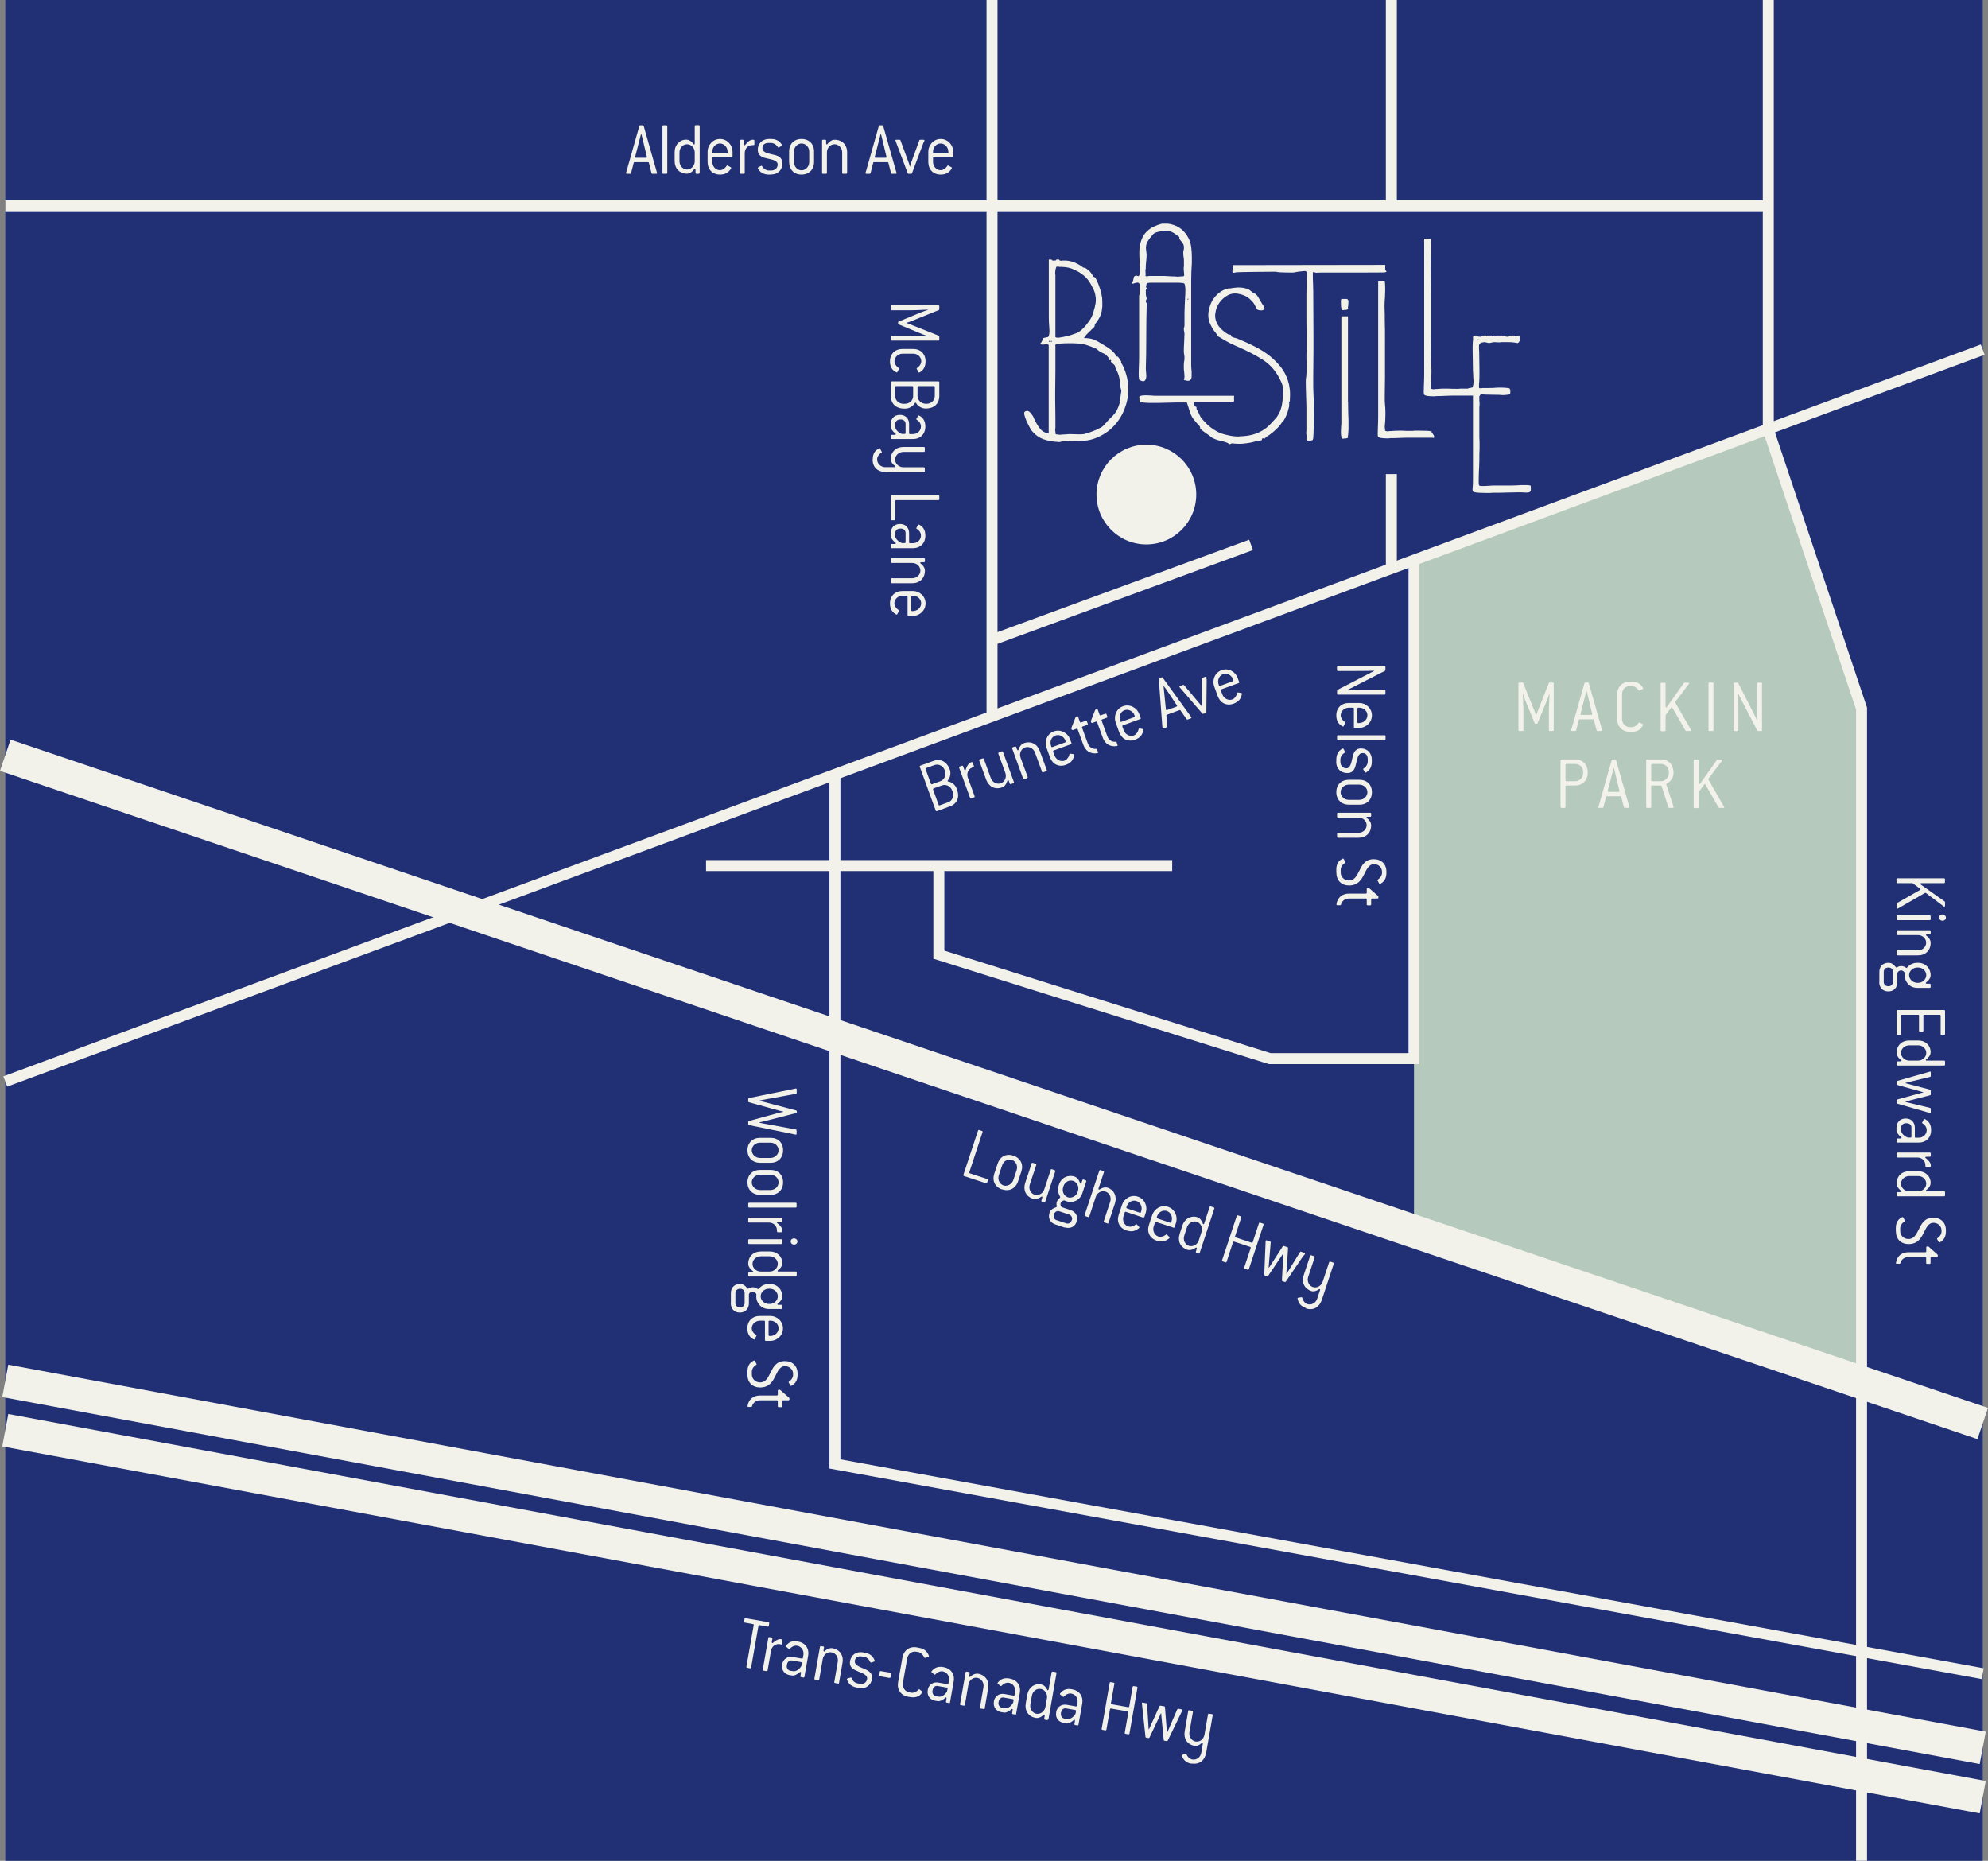 <?xml version="1.0" encoding="UTF-8"?>
<svg id="Layer_2" data-name="Layer 2" xmlns="http://www.w3.org/2000/svg" viewBox="0 0 180.96 169.36">
  <rect x="0" y="0" width="180.96" height="169.36" fill="#808080" stroke="none"/>
  <defs>
    <style>
      .cls-1 {
        fill: #b6c9bd;
      }

      .cls-2 {
        fill: #f2f2ea;
      }

      .cls-3 {
        stroke-width: 3px;
      }

      .cls-3, .cls-4 {
        fill: none;
        stroke: #f2f2ea;
        stroke-miterlimit: 10;
      }

      .cls-5 {
        fill: #213074;
      }
    </style>
  </defs>
  <g id="Layer_2-2" data-name="Layer 2">
    <rect class="cls-5" x=".48" width="180" height="169.36"/>
  </g>
  <g id="Layer_1-2" data-name="Layer 1">
    <polygon class="cls-1" points="128.71 50.91 128.71 112.26 169.28 125.9 169.28 63.71 160.96 39.27 128.71 50.91"/>
    <g>
      <path class="cls-2" d="M86.45,73.4l-1.19.43s-.07,0-.08-.04l-1.46-4.01s0-.07.04-.09l1.19-.43c.65-.24,1.23.05,1.49.75l.03.07c.09.25.04.69-.18.93-.02.03-.04.06-.03.08,0,.02.03.04.06.04.27.04.62.26.76.64l.04.1c.25.7,0,1.29-.66,1.53ZM85.99,70.09c-.14-.38-.55-.59-.92-.46l-.78.28s-.05.04-.04.09l.49,1.34s.04.06.08.04l.78-.28c.37-.13.55-.56.4-.95l-.02-.07ZM86.67,71.94c-.14-.38-.55-.59-.92-.46l-.78.28s-.05.04-.04.09l.51,1.41s.04.06.09.04l.78-.28c.37-.13.55-.55.41-.95l-.05-.14Z"/>
      <path class="cls-2" d="M88.59,69.83l-.09.03c-.37.13-.54.53-.4.92l.62,1.7s0,.07-.04.09l-.29.11s-.07,0-.08-.04l-1.01-2.78s0-.07.04-.09l.23-.08s.07,0,.09.04l.12.33s.05.06.08.05c.02,0,.04-.02.04-.05.11-.37.3-.6.45-.66l.1-.04s.07,0,.08.04l.12.32c.02.05,0,.07-.05.09Z"/>
      <path class="cls-2" d="M92.23,71.29l-.23.08s-.07,0-.08-.04l-.1-.28s-.05-.06-.08-.05c-.02,0-.03.02-.04.05-.11.38-.31.55-.47.61-.65.24-1.22-.06-1.46-.69l-.64-1.76s0-.07.04-.09l.29-.1s.07,0,.09.04l.64,1.76c.14.38.55.6.91.47.37-.13.55-.55.41-.95l-.64-1.76s0-.07.04-.09l.29-.11s.07,0,.09.04l1.01,2.78s0,.07-.04.09Z"/>
      <path class="cls-2" d="M95.23,70.19l-.29.11s-.07,0-.08-.04l-.65-1.77c-.14-.38-.55-.59-.91-.46-.36.13-.54.55-.4.93l.65,1.77s0,.07-.04.09l-.29.11s-.07,0-.08-.04l-1.01-2.78s0-.07.04-.09l.23-.08s.07,0,.09.04l.1.26s.05.06.08.05c.02,0,.03-.02.04-.05.11-.37.32-.53.47-.59.65-.24,1.23.05,1.46.68l.65,1.77s0,.07-.04.09Z"/>
      <path class="cls-2" d="M97.5,67.73l-1.6.58s-.05.04-.04.09l.13.36c.14.38.55.6.91.47.21-.08.38-.3.45-.59,0-.02.02-.03.03-.04.02,0,.04,0,.08,0l.26.04s.05.02.06.04-.02.15-.06.27c-.09.27-.28.51-.69.66-.65.24-1.22-.05-1.46-.69l-.32-.89c-.19-.51.02-1.22.67-1.46s1.28.17,1.47.68l.15.4s0,.07-.04.09ZM96.98,67.4c-.14-.38-.55-.59-.91-.46-.36.13-.54.55-.4.93l.03.09s.04.06.08.04l1.18-.43s.05-.04.04-.09l-.03-.09Z"/>
      <path class="cls-2" d="M99.94,68.54s-.17.03-.27.03c-.49,0-.87-.27-1.05-.76l-.53-1.45s-.04-.06-.08-.04l-.36.13s-.07,0-.09-.04l-.05-.12.39-1s.03-.06.06-.07l.09-.03s.07,0,.08.04l.18.49s.04.06.08.04l.45-.16s.07,0,.09.04l.09.24s0,.07-.04.09l-.45.16s-.05.04-.04.09l.53,1.45c.12.33.42.53.77.49.03,0,.06.02.07.05l.09.26s0,.07-.03.09Z"/>
      <path class="cls-2" d="M101.71,67.89s-.17.03-.27.03c-.49,0-.87-.27-1.05-.76l-.53-1.45s-.04-.06-.08-.04l-.36.13s-.07,0-.09-.04l-.04-.12.39-1s.03-.06.06-.07l.09-.03s.07,0,.09.04l.18.49s.04.06.08.04l.45-.16s.07,0,.08.04l.09.24s0,.07-.04.09l-.45.16s-.05.04-.04.09l.53,1.45c.12.33.42.53.77.49.03,0,.06.02.07.05l.09.26s0,.07-.03.09Z"/>
      <path class="cls-2" d="M103.8,65.44l-1.6.58s-.05.04-.04.09l.13.36c.14.38.55.6.91.47.21-.08.38-.3.45-.59,0-.02.02-.04.03-.04.02,0,.04,0,.08,0l.26.04s.05.02.06.04c0,.03-.01.15-.06.27-.09.27-.28.51-.69.66-.65.24-1.22-.05-1.46-.69l-.32-.89c-.18-.51.02-1.22.67-1.46s1.28.17,1.47.68l.15.4s0,.07-.04.09ZM103.27,65.1c-.14-.38-.55-.59-.91-.46-.36.13-.54.55-.4.93l.03.09s.04.06.08.04l1.18-.43s.05-.04.04-.09l-.03-.09Z"/>
      <path class="cls-2" d="M108.41,65.38l-.31.11s-.06,0-.08-.02l-.57-.82s-.05-.03-.08-.02l-1.15.42s-.05.03-.05.06l.09,1s-.01.06-.04.07l-.31.11s-.08,0-.09-.03c-.01-.03-.01-.11-.02-.18l-.32-4.28s.01-.06.04-.07l.23-.08s.06,0,.08.02l2.49,3.44c.07.09.12.16.13.18.01.03,0,.06-.05.08ZM106.09,62.66s-.13-.18-.16-.23h-.02c0,.07.02.25.03.29l.19,1.88s.05.05.09.03l.88-.32s.06-.05.05-.08l-1.04-1.56Z"/>
      <path class="cls-2" d="M109.84,61.81l-.03,3.01s-.02.05-.04.06l-.25.09s-.05,0-.07-.02l-1.97-2.28c-.06-.07-.11-.12-.12-.15-.01-.03,0-.06.04-.08l.3-.11s.05,0,.07.02l1.46,1.73s.13.17.16.23h.03c-.02-.07-.03-.25-.03-.29v-2.26s.02-.05.04-.06l.31-.11s.07,0,.08.03c0,.03,0,.11,0,.19Z"/>
      <path class="cls-2" d="M112.77,62.16l-1.6.58s-.05.04-.04.09l.13.36c.14.38.55.6.91.47.21-.08.38-.3.45-.59,0-.02.01-.03.03-.04s.04,0,.08,0l.26.04s.05.02.06.04-.02.15-.06.27c-.09.27-.28.5-.69.66-.65.24-1.22-.05-1.46-.69l-.32-.89c-.19-.51.02-1.22.67-1.46.65-.24,1.28.17,1.46.68l.15.4s0,.07-.04.09ZM112.24,61.82c-.14-.38-.56-.59-.91-.46-.36.13-.54.55-.4.94l.03.09s.04.06.09.04l1.18-.43s.05-.04.04-.09l-.03-.09Z"/>
    </g>
    <g>
      <path class="cls-2" d="M69.9,148.05l-.78-.14s-.07,0-.08.06l-.67,3.81s-.03.07-.08.06l-.3-.05s-.06-.03-.05-.08l.67-3.81s0-.07-.05-.08l-.78-.14s-.06-.03-.05-.08l.04-.26s.03-.07.08-.06l2.12.37s.06.03.05.08l-.04.26s-.03.06-.08.06Z"/>
      <path class="cls-2" d="M71.09,149.67l-.1-.02c-.39-.07-.74.19-.81.6l-.31,1.79s-.03.06-.08.06l-.31-.05s-.06-.03-.05-.08l.51-2.91s.03-.07.08-.06l.24.04s.06.03.05.08l-.06.34s.01.08.04.09c.02,0,.04,0,.06-.02.28-.26.56-.37.72-.34l.11.02s.06.03.05.08l-.06.34c0,.05-.04.06-.09.05Z"/>
      <path class="cls-2" d="M73.15,152.68l-.24-.04s-.06-.03-.05-.08l.05-.3c0-.06-.01-.09-.04-.09-.02,0-.04,0-.06.02-.24.21-.52.34-.68.31l-.26-.04c-.45-.08-.76-.46-.67-.95v-.04c.09-.49.51-.74.96-.66l.85.15s.07,0,.07-.05l.05-.28c.07-.41-.18-.77-.56-.84-.21-.04-.47.05-.67.27-.02.02-.04.03-.06.03-.02,0-.04-.02-.07-.04l-.21-.17s-.03-.04-.03-.06c0-.03.09-.13.16-.19.21-.2.5-.31.94-.23.68.12,1.05.64.93,1.31l-.34,1.92s-.03.07-.08.06ZM72.99,151.36s0-.07-.05-.08l-.85-.15c-.21-.04-.41.11-.45.34l-.02.11c-.04.22.1.44.31.48l.26.04c.3.05.61-.21.76-.48l.05-.26Z"/>
      <path class="cls-2" d="M76.3,153.23l-.31-.05s-.06-.03-.05-.08l.32-1.86c.07-.4-.19-.79-.56-.85-.38-.07-.74.21-.81.61l-.32,1.86s-.03.06-.08.06l-.31-.05s-.06-.03-.05-.08l.51-2.91s.03-.07.08-.06l.24.04s.06.03.05.08l-.05.28s.01.08.04.09c.02,0,.04,0,.06-.02.28-.27.54-.3.7-.28.68.12,1.05.66.93,1.32l-.32,1.86s-.03.07-.08.06Z"/>
      <path class="cls-2" d="M78.18,153.63l-.2-.04c-.44-.08-.66-.29-.8-.53-.05-.09-.1-.21-.09-.24,0-.02.02-.04.06-.05l.25-.08s.04-.01.06-.01c.02,0,.04.02.05.04.09.25.29.45.54.49l.2.04c.4.07.64-.16.68-.43.06-.34-.36-.52-.83-.7-.4-.16-.83-.36-.72-.94.11-.61.62-.88,1.16-.79l.2.04c.42.07.65.28.78.5.06.1.11.22.1.25s-.03.04-.06.05l-.21.07s-.06.02-.08.02-.04-.02-.05-.04c-.1-.24-.31-.44-.55-.48l-.2-.03c-.42-.07-.61.1-.66.38-.06.37.36.53.81.72.4.16.85.38.75.95-.09.54-.53.93-1.2.81Z"/>
      <path class="cls-2" d="M80.98,152.72l-.91-.16s-.06-.03-.05-.08l.06-.33s.03-.07.08-.06l.91.16s.06.03.05.08l-.06.33s-.03.06-.08.06Z"/>
      <path class="cls-2" d="M83.79,154.24c-.21.18-.5.29-.92.22l-.2-.03c-.68-.12-1.04-.66-.92-1.33l.39-2.22c.12-.67.64-1.06,1.32-.94l.2.04c.42.07.65.27.8.52.05.09.11.22.1.25s-.03.04-.06.05l-.27.09s-.04.01-.06,0c-.02,0-.03-.01-.04-.04-.12-.26-.33-.45-.54-.49l-.2-.03c-.39-.07-.74.2-.81.61l-.39,2.22c-.07.4.17.79.55.86l.2.04c.22.04.48-.07.68-.29.02-.02.03-.02.05-.02.02,0,.04.01.05.03l.22.17s.04.04.03.07-.1.13-.19.21Z"/>
      <path class="cls-2" d="M86.4,155l-.24-.04s-.06-.03-.05-.08l.05-.3c0-.05-.01-.09-.04-.09-.02,0-.04,0-.06.03-.24.21-.52.34-.68.31l-.26-.04c-.45-.08-.76-.46-.67-.95v-.04c.09-.49.51-.74.96-.66l.85.15s.07,0,.07-.05l.05-.28c.07-.41-.18-.77-.56-.84-.21-.04-.47.05-.67.27-.02.02-.04.03-.06.03-.02,0-.04-.02-.07-.04l-.21-.17s-.03-.04-.03-.06c0-.03.09-.12.16-.19.21-.2.5-.31.94-.23.68.12,1.05.64.93,1.31l-.34,1.93s-.03.06-.08.06ZM86.25,153.68s0-.07-.05-.08l-.85-.15c-.21-.04-.41.11-.45.34l-.02.11c-.04.22.1.44.31.48l.26.04c.3.05.61-.21.76-.49l.05-.26Z"/>
      <path class="cls-2" d="M89.56,155.55l-.31-.05s-.06-.03-.05-.08l.32-1.86c.07-.4-.19-.79-.56-.85-.38-.07-.74.21-.81.61l-.32,1.86s-.03.07-.08.06l-.31-.05s-.06-.03-.05-.08l.51-2.91s.03-.07.08-.06l.24.04s.06.03.05.08l-.05.28s.01.08.04.09c.02,0,.04,0,.06-.02.28-.26.54-.3.7-.28.68.12,1.04.66.93,1.32l-.32,1.86s-.03.07-.08.06Z"/>
      <path class="cls-2" d="M92.42,156.05l-.24-.04s-.06-.03-.05-.08l.05-.3c0-.05-.01-.09-.04-.09-.02,0-.04,0-.06.02-.24.21-.52.34-.68.31l-.26-.04c-.45-.08-.75-.46-.67-.95v-.04c.09-.49.51-.74.96-.66l.85.15s.07,0,.07-.05l.05-.28c.07-.41-.18-.77-.56-.84-.21-.04-.47.05-.67.27-.02.02-.04.03-.06.03-.02,0-.04-.02-.07-.04l-.21-.17s-.03-.04-.03-.06c0-.03.09-.13.16-.19.21-.2.5-.31.94-.23.68.12,1.05.64.93,1.31l-.34,1.93s-.03.07-.08.06ZM92.26,154.73s0-.07-.05-.08l-.85-.15c-.21-.04-.41.11-.45.34l-.02.11c-.04.22.1.44.31.48l.26.04c.3.05.61-.21.76-.49l.05-.26Z"/>
      <path class="cls-2" d="M95.34,156.56l-.24-.04s-.06-.03-.05-.08l.05-.3s-.01-.08-.04-.09c-.02,0-.04,0-.06.02-.29.28-.55.32-.71.29-.68-.12-1.03-.66-.92-1.33l.14-.79c.12-.66.65-1.04,1.25-.94.16.03.4.15.57.5.01.03.03.04.05.04.03,0,.06-.02.07-.07l.28-1.57s.03-.06.08-.06l.31.05s.06.03.05.08l-.73,4.2s-.03.07-.08.06ZM95.3,154.57c.07-.4-.19-.79-.56-.85-.38-.07-.74.21-.81.61l-.14.79c-.07.4.18.79.55.86.37.06.75-.22.82-.62l.14-.79Z"/>
      <path class="cls-2" d="M98.09,157.04l-.24-.04s-.06-.03-.05-.08l.05-.3c0-.06-.01-.09-.04-.09-.02,0-.04,0-.06.02-.24.21-.52.34-.68.31l-.26-.05c-.45-.08-.76-.46-.67-.95v-.04c.09-.49.51-.74.96-.66l.85.15s.07,0,.08-.05l.05-.28c.07-.41-.18-.77-.56-.84-.21-.04-.47.05-.67.27-.02.02-.04.03-.06.03-.02,0-.04-.02-.07-.04l-.21-.17s-.03-.04-.03-.06c0-.03.1-.13.16-.19.21-.2.5-.31.94-.23.68.12,1.05.64.93,1.31l-.34,1.92s-.03.07-.08.06ZM97.94,155.72s0-.07-.05-.08l-.85-.15c-.21-.04-.41.11-.45.34l-.02.11c-.04.22.1.45.31.48l.26.04c.3.05.61-.21.76-.48l.05-.26Z"/>
      <path class="cls-2" d="M102.74,157.85l-.31-.05s-.06-.03-.05-.08l.33-1.87s0-.07-.05-.08l-1.54-.27s-.07,0-.08.06l-.33,1.87s-.03.06-.08.06l-.3-.05s-.06-.03-.05-.08l.73-4.2s.03-.07.08-.06l.3.05s.06.03.05.08l-.32,1.8s0,.07.05.08l1.54.27s.07,0,.08-.06l.31-1.8s.03-.06.08-.06l.31.05s.06.03.05.08l-.73,4.2s-.03.07-.08.06Z"/>
      <path class="cls-2" d="M107.56,155.81l-1.27,2.62s-.04.04-.07.04l-.23-.04s-.06-.02-.06-.06l-.21-2.15c-.01-.12-.01-.18-.02-.28h-.03c-.04.09-.06.15-.11.25l-.93,1.96s-.04.04-.07.04l-.23-.04s-.06-.02-.06-.06l-.31-2.91c0-.06-.02-.15-.02-.18,0-.04.04-.05.08-.04l.33.06s.06.02.06.06l.13,2.03c0,.12.01.18.02.28h.03c.04-.09.07-.15.11-.25l.85-1.86s.04-.04.07-.04l.36.06s.06.03.06.06l.16,2.04c0,.1.02.18.02.28h.03c.04-.09.07-.15.11-.25l.81-1.87s.04-.04.07-.04l.33.06s.07.03.06.07c0,.03-.05.11-.09.18Z"/>
      <path class="cls-2" d="M108.47,160.53c-.41-.07-.65-.27-.79-.51-.04-.09-.11-.23-.11-.26,0-.03.03-.04.06-.05l.25-.08s.05-.02.07-.02.04.02.04.04c.11.27.32.45.54.49.39.07.75-.2.82-.62l.14-.82s-.01-.08-.04-.09c-.02,0-.04,0-.06.02-.23.23-.49.3-.64.27-.68-.12-1.03-.66-.91-1.33l.32-1.85s.03-.07.08-.06l.3.05s.06.03.05.08l-.32,1.85c-.07.4.18.79.55.86.48.08.77-.31.82-.62l.32-1.85s.03-.07.08-.06l.3.05s.06.03.05.08l-.59,3.39c-.12.7-.59,1.14-1.34,1.01Z"/>
    </g>
    <g>
      <path class="cls-2" d="M172.64,82.64v-.39s.01-.05.04-.06l2.09-1.19s.05-.04.05-.06-.01-.03-.04-.05l-.69-.51h-1.39s-.07-.02-.07-.07v-.31s.02-.06.07-.06h4.27s.07.02.07.06v.31s-.02.07-.07.07h-2.1s-.08.03-.08.06c0,.02.01.04.04.06l2.19,1.55s.03.03.03.05v.35s-.02.07-.06.07c-.01,0-.04,0-.06-.02l-1.6-1.21s-.04-.03-.06-.03c-.03,0-.06.02-.08.03l-2.38,1.37s-.09.05-.12.05c-.04,0-.06-.03-.06-.07Z"/>
      <path class="cls-2" d="M172.64,83.68v-.31s.02-.06.07-.06h2.96s.07.02.07.06v.31s-.02.07-.07.07h-2.96s-.07-.02-.07-.07ZM176.5,83.51c0-.16.14-.28.32-.28.16,0,.31.13.31.28,0,.16-.13.29-.31.29s-.32-.14-.32-.29Z"/>
      <path class="cls-2" d="M172.64,86.88v-.31s.02-.07.07-.07h1.88c.41,0,.74-.32.74-.7s-.33-.69-.74-.69h-1.88s-.07-.02-.07-.07v-.31s.02-.06.07-.06h2.96s.07.02.07.06v.24s-.02.07-.07.07h-.28s-.08.03-.08.06c0,.02,0,.04.04.06.31.23.39.48.39.65,0,.69-.47,1.14-1.14,1.14h-1.88s-.07-.02-.07-.07Z"/>
      <path class="cls-2" d="M171.07,89.37v-.92c0-.46.31-.82.81-.82h.04c.26,0,.46.15.65.4.01.03.04.03.06.03.03,0,.08-.03.11-.05.11-.06.2-.08.32-.08.13,0,.24.03.36.1.03.02.1.07.12.07s.08-.05.11-.09c.24-.26.53-.38.88-.38h.07c.67,0,1.14.5,1.14,1.13,0,.16-.09.42-.41.65-.03.02-.03.04-.03.06,0,.03.03.06.08.06h.29s.07.02.07.07v.24s-.02.07-.07.07h-1.14c-.67,0-1.15-.51-1.15-1.14,0-.06,0-.15.01-.21-.06-.12-.19-.24-.34-.24s-.3.1-.34.24v.83c0,.46-.3.84-.8.84h-.04c-.51,0-.81-.38-.81-.84ZM171.92,89.76c.22,0,.39-.18.39-.39v-.92c0-.22-.16-.39-.39-.39h-.04c-.24,0-.41.16-.41.39v.92c0,.23.17.39.41.39h.04ZM174.6,89.45c.41,0,.74-.32.74-.7s-.33-.69-.74-.69h-.07c-.41,0-.75.31-.75.69s.34.7.75.7h.07Z"/>
      <path class="cls-2" d="M172.64,94.13v-2.14s.02-.06.07-.06h4.27s.07.02.07.06v2.14s-.02.06-.07.06h-.26s-.07-.02-.07-.06v-1.7s-.02-.07-.07-.07h-1.43s-.07.02-.07.07v1.4s-.02.07-.07.07h-.26s-.07-.02-.07-.07v-1.4s-.02-.07-.07-.07h-1.5s-.07.02-.07.07v1.7s-.02.06-.07.06h-.26s-.07-.02-.07-.06Z"/>
      <path class="cls-2" d="M172.64,96.91v-.24s.02-.07.07-.07h.3s.08-.03.08-.06c0-.02,0-.04-.04-.06-.32-.23-.41-.49-.41-.65,0-.69.48-1.13,1.15-1.13h.81c.67,0,1.14.46,1.14,1.06,0,.16-.08.42-.4.65-.03.02-.04.04-.04.06,0,.03.03.06.08.06h1.6s.07.02.07.07v.31s-.02.07-.07.07h-4.27s-.07-.02-.07-.07ZM174.6,96.53c.41,0,.74-.32.74-.7s-.33-.69-.74-.69h-.81c-.41,0-.75.31-.75.69s.34.7.75.7h.81Z"/>
      <path class="cls-2" d="M175.49,101.25l-2.79-.8s-.05-.03-.05-.07v-.24s.01-.06.05-.07l2.09-.57c.11-.03.17-.05.27-.07v-.03c-.1-.02-.16-.03-.27-.07l-2.09-.58s-.05-.03-.05-.07v-.23s.01-.06.05-.07l2.82-.8c.06-.01.15-.05.17-.05.04,0,.06.03.06.07v.34s-.01.06-.05.07l-1.98.48c-.11.03-.17.05-.27.07v.03c.1.02.16.04.27.07l1.98.52s.05.03.05.06v.37s-.01.06-.05.07l-1.98.51c-.1.03-.17.05-.27.07v.03c.1.02.16.04.27.07l1.98.48s.05.03.05.07v.34s-.02.07-.06.07c-.03,0-.11-.03-.2-.05Z"/>
      <path class="cls-2" d="M172.64,103.92v-.24s.02-.06.07-.06h.3c.06,0,.08-.03.08-.06,0-.02-.01-.04-.04-.06-.25-.2-.42-.45-.42-.62v-.26c0-.46.32-.82.82-.82h.04c.5,0,.81.37.81.82v.86s.01.07.06.07h.29c.41,0,.73-.31.73-.7,0-.21-.13-.46-.39-.61-.02-.01-.03-.03-.03-.05s.01-.04.03-.07l.13-.24s.04-.04.06-.04c.03,0,.14.07.21.12.23.18.39.44.39.89,0,.69-.45,1.14-1.13,1.14h-1.95s-.07-.02-.07-.07ZM173.92,103.54s.07-.02.07-.07v-.86c0-.21-.18-.38-.41-.38h-.11c-.22,0-.42.18-.42.38v.26c0,.3.32.56.61.67h.27Z"/>
      <path class="cls-2" d="M175.26,106.14v-.1c0-.39-.32-.69-.73-.69h-1.81s-.07-.02-.07-.07v-.31s.02-.07.07-.07h2.96s.07.02.07.07v.24s-.02.07-.07.07h-.35s-.08.03-.08.06c0,.02,0,.04.04.06.31.23.46.48.46.65v.11s-.02.07-.07.07h-.34c-.06,0-.07-.03-.07-.08Z"/>
      <path class="cls-2" d="M172.64,108.81v-.24s.02-.07.07-.07h.3s.08-.03.08-.06c0-.02,0-.04-.04-.06-.32-.24-.41-.49-.41-.65,0-.69.48-1.13,1.15-1.13h.81c.67,0,1.14.46,1.14,1.06,0,.16-.08.42-.4.65-.03.02-.04.04-.04.06,0,.03.03.06.08.06h1.6s.07.02.07.07v.31s-.02.07-.07.07h-4.27s-.07-.02-.07-.07ZM174.6,108.43c.41,0,.74-.32.74-.7s-.33-.69-.74-.69h-.81c-.41,0-.75.31-.75.69s.34.7.75.7h.81Z"/>
      <path class="cls-2" d="M172.57,112.06v-.28c0-.44.15-.71.38-.88.08-.06.2-.13.23-.13.02,0,.04.01.06.04l.14.25s.02.04.02.06-.01.04-.04.05c-.25.16-.39.39-.39.61v.28c0,.39.33.71.75.71.5,0,.71-.42.94-.88.25-.5.51-1.06,1.32-1.06.68,0,1.15.44,1.15,1.14v.1c0,.44-.15.7-.37.88-.09.07-.2.14-.23.14s-.05-.02-.06-.05l-.12-.22s-.03-.06-.03-.08,0-.03.03-.04c.25-.16.38-.4.38-.62v-.1c0-.38-.32-.69-.74-.69-.44,0-.65.44-.89.93-.24.48-.55,1.01-1.37,1.01-.68,0-1.15-.44-1.15-1.14Z"/>
      <path class="cls-2" d="M172.58,114.96s.03-.17.06-.27c.16-.46.55-.72,1.08-.72h1.55s.07-.02.07-.07v-.38s.02-.07.07-.07h.13l.8.71s.05.05.05.08v.1s-.02.07-.07.07h-.52s-.07.02-.07.07v.48s-.02.07-.07.07h-.26s-.07-.02-.07-.07v-.48s-.02-.07-.07-.07h-1.55c-.35,0-.64.21-.73.56,0,.03-.04.05-.07.05h-.27s-.07-.02-.07-.06Z"/>
    </g>
    <g>
      <path class="cls-2" d="M121.71,63.16v-.31s.01-.05.03-.06l3.08-1.59s.2-.1.25-.12v-.03c-.17.01-1.08.02-1.63.02h-1.67s-.07-.02-.07-.07v-.31s.02-.07.07-.07h4.27s.07.02.07.07v.3s-.01.05-.03.06l-3.12,1.59s-.2.1-.25.12v.03c.17-.01,1.08-.02,1.63-.02h1.7s.07.02.07.07v.31s-.02.07-.07.07h-4.27s-.07-.02-.07-.07Z"/>
      <path class="cls-2" d="M123.24,66.18v-1.7s-.02-.07-.07-.07h-.38c-.41,0-.75.31-.75.69,0,.22.15.46.4.62.02.01.03.03.03.05s-.01.04-.03.07l-.13.24s-.04.05-.06.05-.13-.06-.23-.14c-.22-.18-.38-.44-.38-.88,0-.69.47-1.13,1.15-1.13h.95c.54,0,1.14.44,1.14,1.13s-.6,1.14-1.14,1.14h-.43s-.07-.02-.07-.07ZM123.73,65.8c.41,0,.74-.32.74-.7s-.33-.69-.74-.69h-.1s-.07.02-.07.07v1.26s.02.07.07.07h.1Z"/>
      <path class="cls-2" d="M121.71,67.29v-.31s.02-.06.07-.06h4.27s.07.02.07.06v.31s-.02.07-.07.07h-4.27s-.07-.02-.07-.07Z"/>
      <path class="cls-2" d="M121.64,69.33v-.2c0-.44.17-.71.38-.88.08-.07.19-.13.22-.13.02,0,.04.01.06.05l.12.23s.02.04.02.06-.01.04-.04.05c-.23.13-.39.37-.39.62v.2c0,.4.27.6.54.6.34,0,.45-.44.55-.93.09-.42.21-.88.8-.88s.97.46.97,1.01v.2c0,.42-.16.69-.36.86-.09.08-.2.14-.22.14s-.05-.02-.06-.05l-.11-.2s-.04-.06-.04-.08.01-.04.04-.05c.22-.14.38-.39.38-.63v-.2c0-.42-.2-.58-.48-.58-.37,0-.46.44-.57.92-.09.42-.22.9-.81.9-.55,0-1.01-.36-1.01-1.04Z"/>
      <path class="cls-2" d="M121.64,72.1c0-.69.47-1.13,1.15-1.13h.95c.68,0,1.14.44,1.14,1.13s-.46,1.14-1.14,1.14h-.95c-.68,0-1.15-.45-1.15-1.14ZM123.73,72.8c.41,0,.74-.32.74-.7s-.33-.69-.74-.69h-.95c-.41,0-.75.31-.75.69s.34.7.75.7h.95Z"/>
      <path class="cls-2" d="M121.71,76.18v-.31s.02-.07.07-.07h1.88c.41,0,.74-.32.74-.7s-.33-.69-.74-.69h-1.88s-.07-.02-.07-.07v-.31s.02-.06.07-.06h2.96s.07.02.07.06v.24s-.02.07-.07.07h-.28s-.08.03-.08.06c0,.02,0,.04.04.06.31.23.39.48.39.65,0,.69-.47,1.14-1.14,1.14h-1.88s-.07-.02-.07-.07Z"/>
      <path class="cls-2" d="M121.64,79.43v-.28c0-.44.15-.71.38-.88.08-.06.2-.13.23-.13.02,0,.04.01.06.04l.14.25s.02.04.02.06-.01.04-.04.05c-.25.16-.39.39-.39.61v.28c0,.39.33.71.75.71.5,0,.71-.42.94-.88.25-.5.51-1.06,1.32-1.06.68,0,1.15.44,1.15,1.14v.1c0,.44-.15.7-.37.88-.09.07-.2.14-.23.14s-.05-.02-.06-.05l-.12-.22s-.04-.06-.04-.08,0-.03.03-.05c.25-.16.39-.4.39-.62v-.1c0-.39-.32-.69-.74-.69s-.65.44-.89.93c-.24.48-.55,1.01-1.37,1.01-.68,0-1.15-.44-1.15-1.14Z"/>
      <path class="cls-2" d="M121.65,82.33s.03-.17.06-.27c.16-.46.55-.73,1.08-.73h1.55s.07-.02.07-.06v-.38s.02-.07.07-.07h.13l.81.71s.05.05.05.08v.1s-.02.07-.07.07h-.52s-.07.02-.07.07v.48s-.02.07-.07.07h-.26s-.07-.02-.07-.07v-.48s-.02-.07-.07-.07h-1.55c-.35,0-.64.21-.73.56,0,.03-.04.05-.07.05h-.27s-.07-.02-.07-.06Z"/>
    </g>
    <g>
      <path class="cls-2" d="M59.7,15.82h-.33s-.06-.01-.06-.05l-.25-.97s-.03-.04-.07-.04h-1.23s-.06,0-.07.04l-.25.97s-.03.05-.06.05h-.33s-.07-.02-.07-.06.03-.11.05-.17l1.17-4.13s.03-.05.07-.05h.25s.06.01.07.05l1.16,4.08c.03.1.06.19.06.22,0,.04-.03.06-.07.06ZM58.45,12.47s-.06-.22-.07-.27h-.03c-.01.06-.06.23-.07.27l-.47,1.83s.03.06.07.06h.94s.07-.03.07-.06l-.44-1.83Z"/>
      <path class="cls-2" d="M60.67,15.82h-.31s-.06-.02-.06-.07v-4.27s.02-.07.06-.07h.31s.07.02.07.07v4.27s-.02.07-.07.07Z"/>
      <path class="cls-2" d="M63.62,15.82h-.24s-.07-.02-.07-.07v-.3s-.03-.08-.06-.08c-.02,0-.04,0-.06.03-.23.32-.49.41-.65.41-.69,0-1.13-.48-1.13-1.15v-.81c0-.67.46-1.14,1.06-1.14.16,0,.42.08.65.4.02.03.04.04.06.04.03,0,.06-.03.06-.08v-1.6s.02-.07.07-.07h.31s.07.02.07.07v4.27s-.02.07-.07.07ZM63.24,13.87c0-.41-.32-.74-.7-.74s-.69.33-.69.74v.81c0,.41.31.75.69.75s.7-.34.7-.75v-.81Z"/>
      <path class="cls-2" d="M66.61,14.29h-1.7s-.07.02-.07.07v.38c0,.41.31.75.69.75.22,0,.46-.15.62-.4.01-.02.03-.03.05-.03s.04.01.07.03l.24.13s.05.03.05.06-.06.13-.14.23c-.18.22-.44.38-.88.38-.69,0-1.13-.47-1.13-1.15v-.95c0-.54.44-1.14,1.13-1.14s1.14.6,1.14,1.14v.43s-.02.07-.06.07ZM66.23,13.8c0-.41-.32-.74-.7-.74s-.69.33-.69.74v.1s.02.07.07.07h1.26s.07-.02.07-.07v-.1Z"/>
      <path class="cls-2" d="M68.58,13.21h-.1c-.39,0-.69.31-.69.73v1.81s-.02.07-.07.07h-.31s-.06-.02-.06-.07v-2.96s.02-.07.06-.07h.24s.07.02.07.07v.35s.03.08.06.08c.02,0,.04,0,.06-.04.23-.31.48-.46.65-.46h.11s.07.02.07.07v.34c0,.06-.03.07-.08.07Z"/>
      <path class="cls-2" d="M70.19,15.89h-.2c-.44,0-.71-.17-.88-.38-.07-.08-.13-.19-.13-.22,0-.02.01-.04.05-.06l.23-.12s.04-.02.06-.02.04.01.05.04c.13.23.37.39.62.39h.2c.4,0,.6-.27.6-.54,0-.34-.44-.45-.93-.55-.42-.09-.88-.21-.88-.81s.46-.97,1.01-.97h.2c.42,0,.69.16.86.36.08.09.14.2.14.22s-.02.05-.05.06l-.2.1s-.06.04-.08.04-.04-.01-.05-.04c-.14-.22-.39-.38-.63-.38h-.2c-.42,0-.58.2-.58.48,0,.37.44.46.92.57.42.09.9.22.9.81,0,.55-.36,1.01-1.04,1.01Z"/>
      <path class="cls-2" d="M72.96,15.89c-.69,0-1.13-.47-1.13-1.15v-.95c0-.68.44-1.14,1.13-1.14s1.14.46,1.14,1.14v.95c0,.68-.45,1.15-1.14,1.15ZM73.66,13.8c0-.41-.32-.74-.7-.74s-.69.33-.69.74v.95c0,.41.31.75.69.75s.7-.34.7-.75v-.95Z"/>
      <path class="cls-2" d="M77.04,15.82h-.31s-.07-.02-.07-.07v-1.88c0-.41-.32-.74-.7-.74s-.69.33-.69.74v1.88s-.02.07-.07.07h-.31s-.06-.02-.06-.07v-2.96s.02-.07.06-.07h.24s.07.02.07.07v.28s.03.08.06.08c.02,0,.04,0,.06-.04.23-.31.48-.39.65-.39.69,0,1.14.47,1.14,1.14v1.88s-.02.07-.06.07Z"/>
      <path class="cls-2" d="M81.5,15.82h-.33s-.06-.01-.06-.05l-.25-.97s-.03-.04-.07-.04h-1.23s-.06,0-.07.04l-.25.97s-.03.05-.06.05h-.33s-.07-.02-.07-.06.03-.11.05-.17l1.17-4.13s.03-.05.07-.05h.25s.06.01.07.05l1.16,4.08c.03.1.06.19.06.22,0,.04-.03.06-.07.06ZM80.26,12.47s-.06-.22-.07-.27h-.03c-.01.06-.06.23-.07.27l-.47,1.83s.03.06.07.06h.94s.07-.03.07-.06l-.44-1.83Z"/>
      <path class="cls-2" d="M84.07,12.96l-1.06,2.82s-.03.04-.06.04h-.26s-.05-.01-.06-.04l-1.06-2.82c-.03-.09-.06-.15-.06-.18,0-.04.02-.06.07-.06h.32s.05.01.06.04l.78,2.12s.07.21.07.27h.03c0-.06.06-.24.07-.27l.78-2.12s.03-.04.06-.04h.33s.07.02.07.06c0,.03-.03.1-.06.18Z"/>
      <path class="cls-2" d="M86.7,14.29h-1.7s-.07.02-.07.07v.38c0,.41.31.75.69.75.22,0,.46-.15.62-.4.01-.02.03-.03.05-.03s.04.01.07.03l.24.13s.05.03.05.06-.06.13-.14.23c-.18.22-.44.38-.88.38-.69,0-1.13-.47-1.13-1.15v-.95c0-.54.44-1.14,1.13-1.14s1.14.6,1.14,1.14v.43s-.02.07-.07.07ZM86.32,13.8c0-.41-.32-.74-.7-.74s-.69.33-.69.74v.1s.02.07.07.07h1.26s.07-.02.07-.07v-.1Z"/>
    </g>
    <g>
      <path class="cls-2" d="M141.37,66.53h-.31s-.07-.02-.07-.07v-1.67c0-.55.05-1.46.06-1.62h-.03s-.14.43-.17.49l-.9,2.17s-.03.04-.06.04h-.13s-.05-.01-.06-.04l-.89-2.17c-.03-.06-.15-.44-.17-.5h-.03c.01.17.06,1.08.06,1.63v1.67s-.02.07-.07.07h-.31s-.07-.02-.07-.07v-4.27s.02-.07.07-.07h.3s.04.01.06.04l1.07,2.66s.08.22.09.28h.02c.01-.06.08-.22.1-.27l1.06-2.67s.03-.04.06-.04h.31s.07.02.07.07v4.27s-.02.07-.07.07Z"/>
      <path class="cls-2" d="M145.74,66.53h-.33s-.06-.01-.07-.05l-.25-.97s-.03-.04-.07-.04h-1.23s-.06,0-.07.04l-.25.97s-.03.05-.06.05h-.33s-.07-.02-.07-.06.03-.11.05-.17l1.17-4.13s.03-.05.07-.05h.25s.06.01.07.05l1.16,4.08c.03.1.06.19.06.22,0,.04-.03.06-.07.06ZM144.5,63.18s-.06-.22-.07-.27h-.03c-.01.06-.06.23-.07.27l-.47,1.83s.03.06.07.06h.94s.07-.03.07-.06l-.44-1.83Z"/>
      <path class="cls-2" d="M149.42,66.23c-.18.22-.44.37-.87.37h-.2c-.69,0-1.14-.47-1.14-1.15v-2.25c0-.68.44-1.15,1.14-1.15h.2c.43,0,.69.15.88.37.07.08.14.2.14.23s-.02.05-.05.06l-.25.13s-.04.02-.06.02-.03,0-.05-.03c-.16-.24-.41-.39-.62-.39h-.2c-.39,0-.69.32-.69.74v2.25c0,.41.3.75.69.75h.2c.22,0,.46-.15.62-.4.01-.02.03-.03.05-.03s.04,0,.06.02l.25.13s.05.03.05.06-.07.15-.15.24Z"/>
      <path class="cls-2" d="M153.88,66.53h-.39s-.04-.01-.06-.03l-1.2-2.09s-.04-.05-.06-.05-.03.01-.05.04l-.51.69v1.39s-.02.07-.07.07h-.31s-.07-.02-.07-.07v-4.27s.02-.07.07-.07h.31s.07.02.07.07v2.1s.03.08.06.08c.02,0,.04-.01.06-.04l1.55-2.19s.03-.03.05-.03h.35s.07.02.07.06c0,.01,0,.03-.02.06l-1.21,1.6s-.03.04-.03.06c0,.03.02.06.03.08l1.37,2.38s.05.09.05.12c0,.04-.03.06-.07.06Z"/>
      <path class="cls-2" d="M155.9,66.53h-.31s-.07-.02-.07-.07v-4.27s.02-.07.07-.07h.31s.07.02.07.07v4.27s-.02.07-.07.07Z"/>
      <path class="cls-2" d="M160.33,66.53h-.31s-.05-.01-.06-.03l-1.59-3.08s-.1-.2-.12-.25h-.03c.01.17.02,1.08.02,1.63v1.67s-.02.07-.07.07h-.31s-.06-.02-.06-.07v-4.27s.02-.07.06-.07h.3s.05.01.06.03l1.59,3.12s.1.2.12.25h.03c-.01-.18-.02-1.08-.02-1.63v-1.7s.02-.07.07-.07h.31s.07.02.07.07v4.27s-.02.07-.07.07Z"/>
      <path class="cls-2" d="M143.4,71.49h-.83s-.07.02-.07.07v1.9s-.02.07-.07.07h-.31s-.07-.02-.07-.07v-4.27s.02-.07.07-.07h1.27c.69,0,1.14.48,1.14,1.21,0,.65-.45,1.16-1.14,1.16ZM144.11,70.27c0-.41-.31-.74-.71-.74h-.83s-.07.02-.07.07v1.43s.02.07.07.07h.83c.39,0,.71-.34.71-.76v-.07Z"/>
      <path class="cls-2" d="M148.22,73.53h-.33s-.06-.01-.07-.05l-.25-.97s-.03-.04-.07-.04h-1.23s-.06,0-.07.04l-.25.97s-.03.05-.06.05h-.33s-.07-.02-.07-.06.03-.11.05-.17l1.17-4.13s.03-.05.07-.05h.25s.06.01.07.05l1.16,4.08c.03.1.06.19.06.22,0,.04-.03.06-.07.06ZM146.98,70.18s-.06-.22-.07-.27h-.03c-.01.06-.06.23-.07.27l-.47,1.83s.03.06.07.06h.94s.07-.03.07-.06l-.44-1.83Z"/>
      <path class="cls-2" d="M152.28,73.53h-.35s-.05-.02-.06-.05l-.63-1.95s-.03-.04-.05-.04h-.82s-.07.02-.07.07v1.9s-.02.07-.07.07h-.31s-.07-.02-.07-.07v-4.27s.02-.07.07-.07h1.27c.69,0,1.14.47,1.14,1.21v.08c0,.36-.31.78-.62.92-.03.01-.04.03-.04.05s.01.05.03.08l.59,1.83c.03.07.05.15.05.17,0,.04-.02.06-.07.06ZM151.91,70.27c0-.41-.31-.74-.71-.74h-.83s-.07.02-.07.07v1.43s.02.07.07.07h.83c.39,0,.71-.34.71-.76v-.07Z"/>
      <path class="cls-2" d="M156.89,73.53h-.39s-.04-.01-.06-.03l-1.2-2.09s-.04-.05-.06-.05-.03.01-.05.04l-.51.69v1.39s-.02.07-.07.07h-.31s-.07-.02-.07-.07v-4.27s.02-.07.07-.07h.31s.07.02.07.07v2.1s.03.08.06.08c.02,0,.04-.01.06-.04l1.55-2.19s.03-.03.05-.03h.35s.07.02.07.06c0,.01,0,.03-.02.06l-1.21,1.6s-.03.04-.03.06c0,.03.02.06.03.08l1.37,2.38s.05.09.05.12c0,.04-.03.06-.07.06Z"/>
    </g>
    <g>
      <path class="cls-2" d="M81.09,30.94v-.31s.02-.07.07-.07h1.67c.55,0,1.46.05,1.62.06v-.03s-.43-.14-.49-.17l-2.17-.9s-.04-.03-.04-.06v-.13s.01-.05.04-.06l2.17-.89c.06-.03.44-.15.5-.17v-.03c-.17.01-1.08.06-1.63.06h-1.67s-.07-.02-.07-.07v-.31s.02-.07.07-.07h4.27s.07.02.07.07v.3s-.01.05-.04.06l-2.66,1.07s-.22.08-.28.09v.02c.06.01.22.08.27.1l2.67,1.06s.04.03.04.06v.31s-.02.07-.07.07h-4.27s-.07-.02-.07-.07Z"/>
      <path class="cls-2" d="M81.39,33.77c-.22-.18-.38-.44-.38-.88,0-.69.47-1.13,1.15-1.13h.95c.68,0,1.14.44,1.14,1.13,0,.43-.15.7-.36.88-.1.08-.2.14-.23.14-.03,0-.05-.02-.06-.05l-.13-.24s-.03-.05-.03-.07,0-.03.03-.05c.24-.16.39-.4.39-.62,0-.39-.33-.69-.74-.69h-.95c-.41,0-.75.31-.75.69,0,.22.15.46.4.62.02.01.03.03.03.05,0,.03-.02.06-.04.08l-.12.22s-.03.05-.06.05-.12-.06-.23-.14Z"/>
      <path class="cls-2" d="M81.09,36.04v-1.27s.02-.06.07-.06h4.27s.07.02.07.06v1.27c0,.69-.47,1.14-1.21,1.14h-.08c-.27,0-.67-.2-.81-.48-.02-.03-.04-.05-.07-.05-.02,0-.04.01-.06.04-.13.24-.46.5-.86.5h-.11c-.74,0-1.21-.45-1.21-1.14ZM82.38,36.75c.41,0,.74-.31.74-.71v-.83s-.02-.07-.07-.07h-1.5s-.07.02-.07.07v.83c0,.39.33.71.75.71h.15ZM84.35,36.75c.41,0,.74-.31.74-.71v-.83s-.02-.07-.07-.07h-1.43s-.07.02-.07.07v.83c0,.39.34.71.76.71h.07Z"/>
      <path class="cls-2" d="M81.09,39.88v-.24s.02-.06.07-.06h.3c.06,0,.08-.03.08-.06,0-.02-.01-.04-.04-.06-.25-.2-.42-.45-.42-.62v-.26c0-.46.32-.82.82-.82h.04c.5,0,.81.37.81.82v.86s.01.07.06.07h.29c.41,0,.73-.31.73-.7,0-.22-.13-.46-.39-.61-.02-.01-.03-.03-.03-.05s.01-.05.03-.07l.13-.23s.03-.04.06-.04c.03,0,.14.07.21.12.23.18.39.44.39.89,0,.69-.45,1.14-1.13,1.14h-1.95s-.07-.02-.07-.07ZM82.36,39.5s.07-.02.07-.07v-.86c0-.22-.18-.39-.41-.39h-.11c-.22,0-.42.18-.42.39v.26c0,.3.32.56.61.67h.27Z"/>
      <path class="cls-2" d="M79.44,41.8c0-.42.15-.69.37-.86.08-.06.21-.15.24-.15s.05.02.06.05l.13.24s.03.05.03.07-.01.04-.04.05c-.25.15-.39.39-.39.61,0,.39.33.71.75.71h.83s.08-.03.08-.06c0-.02,0-.04-.04-.06-.27-.19-.38-.43-.38-.59,0-.69.48-1.13,1.15-1.13h1.88s.07.02.07.07v.31s-.02.07-.07.07h-1.88c-.41,0-.75.31-.75.69,0,.48.44.71.75.71h1.88s.07.02.07.07v.31s-.02.06-.07.06h-3.45c-.71,0-1.23-.39-1.23-1.14Z"/>
      <path class="cls-2" d="M81.09,47.28v-2.14s.02-.06.07-.06h4.27s.07.02.07.06v.31s-.02.07-.07.07h-3.87s-.07.02-.07.07v1.7s-.02.06-.07.06h-.26s-.07-.02-.07-.06Z"/>
      <path class="cls-2" d="M81.09,49.81v-.24s.02-.06.07-.06h.3c.06,0,.08-.03.08-.06,0-.02-.01-.04-.04-.06-.25-.2-.42-.45-.42-.62v-.26c0-.46.32-.82.82-.82h.04c.5,0,.81.37.81.82v.86s.01.07.06.07h.29c.41,0,.73-.31.73-.7,0-.22-.13-.46-.39-.61-.02-.01-.03-.03-.03-.05s.01-.05.03-.07l.13-.23s.03-.04.06-.04c.03,0,.14.07.21.12.23.18.39.44.39.89,0,.69-.45,1.14-1.13,1.14h-1.95s-.07-.02-.07-.07ZM82.36,49.43s.07-.02.07-.07v-.86c0-.22-.18-.39-.41-.39h-.11c-.22,0-.42.18-.42.39v.26c0,.3.32.56.61.67h.27Z"/>
      <path class="cls-2" d="M81.09,53.01v-.31s.02-.07.07-.07h1.88c.41,0,.74-.32.74-.7s-.33-.69-.74-.69h-1.88s-.07-.02-.07-.07v-.31s.02-.06.07-.06h2.96s.07.02.07.06v.24s-.02.07-.07.07h-.28s-.08.03-.08.06c0,.02,0,.04.04.06.31.23.39.48.39.65,0,.69-.47,1.14-1.14,1.14h-1.88s-.07-.02-.07-.06Z"/>
      <path class="cls-2" d="M82.61,55.99v-1.7s-.02-.07-.07-.07h-.38c-.41,0-.75.31-.75.69,0,.22.15.46.4.62.02.01.03.03.03.05s-.01.04-.03.07l-.13.24s-.03.05-.06.05-.13-.06-.23-.14c-.22-.18-.38-.44-.38-.88,0-.69.47-1.13,1.15-1.13h.95c.54,0,1.14.44,1.14,1.13s-.6,1.14-1.14,1.14h-.43s-.07-.02-.07-.07ZM83.11,55.61c.41,0,.74-.32.74-.7s-.33-.69-.74-.69h-.1s-.07.02-.07.07v1.26s.02.07.07.07h.1Z"/>
    </g>
    <g>
      <path class="cls-2" d="M94.7,31.22s0-.01,0-.02c0,0,0,.01,0,.02Z"/>
      <path class="cls-2" d="M102.07,32.92c-.1-.16-.19-.3-.28-.42-.01-.03-.05-.05-.1-.05-.05,0-.08-.02-.08-.03-.06-.11-.11-.2-.16-.27-.05-.06-.14-.15-.27-.27-.16-.13-.32-.24-.48-.34-.16-.1-.35-.21-.57-.34-.16-.11-.35-.21-.58-.3s-.52-.13-.88-.13c.07-.14.16-.26.27-.36.11-.1.22-.21.33-.32.06-.07.11-.13.17-.17s.11-.1.17-.17c.03-.03.04-.07.04-.13s.01-.1.04-.13c.06-.07.14-.19.26-.36.11-.17.2-.34.26-.51.07-.21.11-.46.13-.73v-.21c0-.19,0-.38-.02-.58-.04-.27-.1-.54-.18-.79-.08-.26-.17-.49-.27-.71l-.17-.34s-.04-.03-.09-.04c-.04-.01-.07-.03-.09-.04-.14-.31-.37-.57-.69-.77-.04-.03-.09-.04-.13-.04-.06,0-.1-.01-.13-.04-.19-.16-.45-.31-.79-.45-.27-.11-.57-.17-.9-.17-.1,0-.2,0-.3.02-.1,0-.16-.04-.17-.11h-.26v.02s-.01.05-.04.06c-.06.01-.11.02-.17.02s-.11,0-.15-.02-.06-.04-.06-.06v-.02h-.26v5.19c0,.33.01.66.04.99.01.11.02.22.02.32,0,.19-.02.33-.06.43s-.07.15-.09.15v-.02h-.02s-.09.01-.17.04c-.16.03-.24.05-.24.06,0,.03-.04.12-.11.28,0,.01-.02.05-.06.11-.04.06-.07.09-.09.09,0,0,0,0-.01,0,.03.06.08.09.14.09.03.01.05.02.06.02.06,0,.11,0,.17-.02.09-.01.16-.02.24-.02s.13.03.17.09v8.04c-.34-.06-.61-.21-.79-.45-.19-.24-.36-.52-.51-.84-.03-.06-.06-.13-.09-.2-.03-.08-.06-.13-.09-.16-.01-.01-.04-.05-.08-.11-.04-.06-.08-.11-.14-.17-.06-.06-.12-.1-.19-.13h-.09c-.06,0-.12.02-.19.06-.04.03-.06.08-.06.15,0,.04,0,.1.02.17.04.17.11.36.2.56.09.2.19.39.29.58s.18.31.24.36c.29.33.62.56,1.01.7s.86.22,1.42.25c.07,0,.14-.01.21-.04s.14-.04.21-.04c.23.01.46.02.69.02.44,0,.86-.02,1.24-.06.59-.06,1.18-.27,1.78-.64.44-.27.83-.63,1.17-1.07.34-.44.59-.94.76-1.48.16-.47.24-.97.24-1.5v-.19c-.03-.6-.17-1.2-.43-1.8-.06-.13-.14-.28-.24-.44ZM95.57,31.09s-.05.02-.06.02h-.02s-.02-.03-.02-.04,0-.03.02-.04h.09s.02.03.02.04,0,.02-.02.02ZM95.74,31.09s-.05.02-.06.02h-.02s-.02-.03-.02-.04.01-.03.04-.04h.06s.02.03.02.04,0,.02-.02.02ZM96.17,24.29s.01-.02.04-.02h.04s.07.02.09.02l.06-.04-.02.02s.01.02.04.02c.37,0,.66.03.87.08.21.05.43.14.68.27.24.11.48.27.71.46.23.19.43.44.6.74.07.14.15.3.25.48.09.18.15.37.18.57.03.13.04.26.04.41,0,.2-.03.41-.09.64-.09.37-.19.68-.3.92-.11.23-.29.48-.51.75-.23.27-.46.49-.71.64-.04.03-.07.04-.09.04s-.04.01-.09.04l-.26.09c-.17.07-.37.13-.59.18-.22.05-.43.09-.63.12-.07.01-.13.02-.17.02-.11,0-.19-.02-.24-.06v-5.68s-.02-.06-.02-.09c0-.27.04-.48.11-.62ZM101.96,36.54c-.09.33-.2.62-.34.88-.09.14-.19.28-.32.41l-.39.39c-.11.13-.23.25-.34.38s-.23.23-.34.31c-.04.03-.07.04-.09.04-.03,0-.06.01-.09.04-.03.03-.1.07-.23.12-.12.05-.26.1-.41.16-.15.06-.3.11-.44.15-.14.04-.24.07-.3.09-.09.01-.19.02-.32.02h-.24c-.24-.01-.49-.02-.75-.02-.06,0-.15,0-.27.02-.12.01-.25.02-.38.02-.07.01-.14.02-.21.02-.06,0-.11,0-.17-.02-.11,0-.2-.01-.26-.04.01,0,.02,0,.02-.02v-.09l-.02-.09v.02s-.02-.11-.02-.21c0-.04,0-.1.02-.17v-1.01c-.01-.56-.02-1.07-.02-1.54v-.69c.01-.64.02-1.31.02-1.99v-2.25s-.02-.03-.02-.04,0-.03.02-.04c.04-.06.19-.1.43-.12s.51-.03.79-.03.53,0,.78.02c.25.01.42.03.5.04.11.03.29.09.54.17.24.09.46.17.66.26.06.03.11.07.17.13.06.06.11.1.17.13.17.1.31.17.41.21.1.04.22.15.36.32.03.03.04.07.04.13s.01.1.04.13h.04s.04,0,.06-.02h.04s.03,0,.04.02v.06s-.02.05-.02.06,0,.03.02.04c.04.07.1.13.17.17.07.04.13.1.17.17.03.04.04.09.04.13s.01.09.04.13c.11.2.21.42.28.66.07.24.12.57.15.99,0,.07.01.14.04.21.03.07.04.14.04.21-.03.29-.09.59-.17.92Z"/>
      <path class="cls-2" d="M103.69,26.87v5.64c0,.13,0,.29-.01.47l-.02.56c0,.19-.01.36-.01.54s.01.31.04.41c.01.07.03.11.04.11l.11.04c.09.04.16.06.24.06.06,0,.1-.02.13-.06.07-.07.11-.18.13-.32v-.15c0-.1,0-.2-.02-.3-.01-.14-.02-.24-.02-.3.03-.91.04-1.86.04-2.83s.01-2,.04-3.09c0-.06-.01-.09-.04-.11-.03-.01-.04-.06-.04-.13,0-.06.01-.1.04-.13.03-.03.04-.06.04-.09-.01-.09-.03-.16-.05-.23s-.03-.15-.03-.25v-.28c0-.07.03-.13.09-.17l.02-.02s-.01-.05-.04-.06h-.06c.03-.24.06-.38.09-.4s.13-.04.3-.05h2.38c.19,0,.35,0,.49.02.14.01.22.04.24.06.04.06.07.2.09.43v.24c0,.16,0,.33-.02.51-.01.29-.03.57-.04.85s-.02.49-.02.63v1.14c0,.07-.01.13-.03.18-.02.05-.03.09-.03.12,0,.1.01.19.03.27.02.08.03.14.03.18,0,.16-.01.4-.03.74-.02.34-.03.63-.03.87,0,.1.01.2.03.29s.03.2.03.31-.01.22-.03.31c-.02.09-.03.19-.03.29v.26c0,.11,0,.23.02.34.01.11.03.23.03.33,0,.11.01.18.01.23s-.01.08-.03.11c-.02.03-.03.05-.03.06l-.02.02s.01.03.04.04c.01.03.06.05.13.06.1.03.18.04.24.04.09,0,.15-.02.19-.06.07-.06.11-.16.13-.3v-.51c-.03-.2-.04-.41-.04-.62v-7.59c0-.56.02-1.11.06-1.65v-.51c0-.33-.02-.64-.06-.94-.04-.31-.13-.6-.27-.85s-.3-.47-.49-.65-.41-.33-.65-.43-.48-.16-.71-.19h-.54c-.27.07-.52.16-.75.27-.23.11-.43.25-.61.42-.18.17-.33.38-.44.62-.11.24-.19.54-.24.88-.01.13-.02.26-.02.41v.19c.01.2.02.41.02.62,0,.2.01.42.04.66.01.09.02.16.02.24,0,.13-.02.24-.06.32-.03.09-.06.13-.09.13l-.02.02s-.05,0-.06-.02l-.13-.04h-.02s-.09.02-.13.06c-.06.03-.09.11-.11.26-.01.14-.06.24-.13.28v.15c.07,0,.19-.03.34-.09.06-.01.11-.02.15-.02.09,0,.15.04.19.11.01.03.02.09.02.19v.19c-.01.21-.02.44-.02.66ZM108.11,27.2s.03-.02.04-.02.02,0,.02.02c.01,0,.02,0,.02.02s0,.02-.02.02c-.03.01-.05.02-.06.02h-.02s-.02-.03-.02-.04l.04-.02ZM104.29,24.54c0-.24.01-.49.04-.73.03-.24.04-.44.04-.58,0-.1-.01-.25-.04-.45-.01-.07-.02-.14-.02-.19,0-.14.02-.28.06-.41.01-.06.05-.13.11-.23s.13-.19.2-.28.15-.18.21-.26c.06-.08.12-.13.16-.16.07-.06.19-.1.34-.14.16-.04.29-.06.41-.08.1-.03.2-.04.3-.04s.2.01.3.04c.2.04.41.14.62.3.11.09.21.16.3.21.03.03.04.06.04.09v.02s-.02.03-.02.04c0,.03.01.06.04.09.06.07.13.17.23.29s.15.25.16.4v.06c0,.07,0,.14-.02.21-.03.07-.04.15-.04.24v.09c0,.11.01.23.03.33s.03.23.03.35v.49s-.02.09-.02.15c0,.1,0,.21.02.34,0,.03,0,.09.02.19v.11s0,.07-.02.09c-.04.03-.14.04-.3.04-.07.01-.15.02-.24.02s-.18,0-.28-.02c-.19,0-.37,0-.55-.02-.18-.01-.3-.02-.38-.02h-1.37s-.09,0-.19.02h-.09c-.06,0-.09,0-.11-.02.01,0,.02-.03.02-.09v-.11c-.01-.14-.02-.28-.02-.41Z"/>
      <path class="cls-2" d="M117.25,34.68c-.16-.5-.38-.92-.66-1.27s-.59-.66-.92-.94c-.41-.34-.88-.64-1.39-.9-.51-.26-1.01-.49-1.5-.69-.11-.06-.23-.1-.34-.12s-.23-.06-.34-.12c-.01,0-.03-.02-.03-.06,0-.04-.02-.07-.03-.09-.03-.03-.06-.04-.11-.04-.06,0-.1,0-.13-.02-.2-.11-.38-.24-.54-.39s-.29-.29-.39-.45c-.17-.27-.26-.56-.26-.86,0-.07,0-.14.02-.21.04-.37.17-.7.39-1,.21-.29.49-.52.81-.68.2-.09.4-.13.6-.13.14,0,.29.02.43.06.29.07.51.16.66.26.16.1.34.26.54.49.07.09.15.21.23.39.08.17.15.27.23.3.07.03.16.04.28.04.1,0,.16-.01.19-.04.07-.04.11-.09.11-.15,0-.04-.01-.09-.04-.15-.09-.11-.19-.27-.3-.47-.07-.11-.14-.24-.21-.36-.07-.13-.15-.23-.24-.3-.03-.03-.05-.05-.08-.05s-.05-.02-.08-.03c-.1-.06-.2-.13-.29-.21-.09-.09-.18-.14-.25-.17-.27-.1-.54-.15-.81-.15h-.19c-.34.03-.56.06-.66.09-.03,0-.05,0-.06-.02h-.02s-.05,0-.06.02c-.27.06-.52.16-.74.32-.22.16-.41.34-.57.56-.16.21-.28.45-.36.71-.09.26-.14.51-.15.77v.09c0,.3.07.59.21.86.14.3.3.54.47.73.04.04.07.1.09.16.01.06.04.11.06.14.03.01.08.04.14.06.06.03.12.06.16.09.29.19.57.35.86.49.29.14.59.28.9.41.74.33,1.43.69,2.06,1.09.63.4,1.13.95,1.5,1.65l.16.32c.06.13.11.25.14.36.04.17.06.36.06.58v.24c-.03.3-.05.51-.06.62-.03.23-.06.4-.09.51-.03.11-.07.25-.13.41-.06.11-.11.21-.15.29-.04.08-.09.15-.13.21-.04.06-.09.13-.15.18-.06.06-.12.13-.19.21-.14.16-.28.3-.4.42-.12.12-.27.24-.44.35-.31.21-.66.37-1.04.47-.38.1-.76.15-1.15.15-.03.01-.06.02-.09.02-.36,0-.71-.04-1.05-.13-.37-.07-.71-.19-1.01-.36-.19-.11-.36-.23-.51-.34s-.29-.23-.39-.34c-.1-.11-.2-.22-.29-.31s-.18-.2-.25-.31c-.03-.06-.08-.16-.15-.31-.07-.15-.12-.25-.15-.29-.04-.04-.06-.09-.06-.13v-.06s0-.06-.02-.11c0-.01-.02-.03-.06-.03-.04,0-.07-.03-.09-.05-.05-.12-.08-.24-.08-.34h3.56s.07-.09.11-.13c-.02-.15-.02-.31,0-.47h-7.16c-.09,0-.2,0-.35-.02-.15-.01-.3-.02-.44-.02-.16,0-.3,0-.42.02-.12.01-.2.04-.25.09-.01.01-.02.04-.02.09,0,.03,0,.06.02.09v.13c.01.09.03.14.04.17.01.03.04.05.06.06h.06s.03-.02.04-.02.04,0,.09.02c.11.01.3.03.56.04h.84l1.65-.04h.98s0,.03.01.04c.04.11.07.21.1.3.07.26.14.46.19.61.06.15.12.28.18.39.06.11.14.21.23.31.09.1.19.22.3.36.03.03.06.05.09.08.03.02.05.05.06.08.03.03.04.06.04.11,0,.06.01.1.04.13.07.07.16.15.28.23.11.08.22.15.32.23.13.09.25.17.35.26s.22.15.33.19c.16.07.34.13.54.17.2.04.38.09.54.15.06.01.11.04.16.08.05.04.1.06.14.08l.09-.04c.06-.03.11-.04.15-.04.21.03.43.04.64.04.19,0,.37-.01.56-.04.37-.04.7-.11.99-.21.07-.03.16-.04.26-.04.09,0,.16-.01.21-.04.01,0,.03-.02.03-.06s.02-.07.03-.09c.01-.01.03-.02.04-.02.03,0,.06,0,.09.02h.11s.04-.04.06-.08c.03-.04.06-.06.09-.08.09-.06.16-.11.24-.15.24-.17.48-.37.7-.59.22-.22.39-.43.5-.63.03-.03.06-.05.09-.08.03-.02.05-.05.06-.08.06-.09.12-.2.18-.34.06-.14.12-.29.17-.45.05-.16.09-.31.12-.45v-.39s0-.03.02-.04c.03-.01.04-.04.04-.06.01-.19.02-.36.02-.54,0-.16,0-.31-.02-.47-.03-.29-.08-.54-.15-.75Z"/>
      <path class="cls-2" d="M126.19,24.73c.06-.04-.1-.12-.1-.19v-.43l-13.89.02c.03.06.04.11.04.17,0,.07-.01.14-.04.19-.01.07-.02.14-.02.19,0,.04,0,.09.02.13.01.01.04.02.06.02.06,0,.14-.01.24-.04.16-.04,3.45-.06,3.55-.06.09,0,.18.01.29.04.11.03,1.24.04,1.3.04.07,0,.18-.01.31-.04.14-.03.27-.05.4-.06.13-.01.25-.03.36-.04h.04c.09,0,.14.02.17.06.03.03.04.12.04.28s0,.34-.01.54c0,.2-.01.41-.02.62,0,.21-.01.39-.01.54v1.91c0,.63,0,1.28.02,1.95v.66c0,.4,0,.76-.02,1.09,0,.29,0,.56.02.84v.28c0,.19,0,.37-.02.56,0,.13-.01.25-.03.36-.02.11-.03.25-.03.41,0,.17,0,.37.01.59,0,.22.01.45.02.68,0,.23.01.44.02.64,0,.2.01.37.01.51v2.05s-.02.09-.02.13c0,.06,0,.12.02.19.01.04.02.09.02.13v.13c-.01.06-.02.11-.02.15v.04s.07.07.12.09c.05.01.1.02.14.02s.08,0,.11-.02h.02l.21-.06h-.02s.01-.09.04-.17c.04-.19.06-2.1.06-2.37,0-.26,0-.53-.01-.81,0-.29-.02-.56-.03-.81-.01-.26-.02-.47-.02-.64v-.92c.01-.74.02-1.54.02-2.4v-1.31c-.01-1.36-.02-2.72-.02-4.1,0-.13,0-.29-.01-.48,0-.19-.01-.38-.02-.56,0-.18-.01-.34-.01-.48,0-.13.01-.21.04-.24,0,.01.04.03.13.04.09.03.14.04.17.04.04-.01.17-.02.39-.02h1.76c.24,0,3.63,0,3.84-.01.21,0,.33-.03.35-.05Z"/>
      <path class="cls-2" d="M122.7,36.56v-7.77h-.6v9.66c0,.09,0,.2-.02.35-.01.15-.02.3-.02.44,0,.16,0,.3.02.42.01.12.04.2.09.25.01.01.04.02.09.02.03,0,.06,0,.09-.02h.13c.09-.01.14-.03.17-.04.03-.01.05-.04.06-.06v-.06s-.02-.03-.02-.04,0-.04.02-.09c.01-.11.03-.3.04-.56v-.84c-.01-.3-.03-.6-.03-.9,0-.3-.01-.55-.01-.75Z"/>
      <path class="cls-2" d="M122.74,27.35s-.08-.09-.11-.14h-.51s-.04.06-.06.08c0,.08,0,.17,0,.25,0,.16,0,.3.02.42.01.12.04.2.09.25.01.01.04.02.09.02.03,0,.06,0,.09-.02h.13c.09-.01.14-.03.17-.04.03-.01.05-.04.06-.06v-.06s-.02-.03-.02-.04,0-.04.02-.09c.01-.11.03-.3.04-.55Z"/>
      <path class="cls-2" d="M130.25,39.22s0,.03.02.04c.04,0,.08.01.11.04-.07-.06-.11-.09-.13-.09Z"/>
      <path class="cls-2" d="M130.27,39.26c-.11-.03-.26-.05-.45-.05-.19,0-.37-.01-.56-.01h-.49l-.21.02c-.4,0-.71,0-.94-.02h-.24c-.17,0-.36,0-.58.02-.1.01-.22.02-.36.02-.03.01-.06.02-.09.02-.1,0-.18-.01-.24-.04-.03-.01-.04-.09-.04-.21-.01-.03-.02-.07-.02-.13,0-.09,0-.19.02-.3.01-.16.03-.31.03-.47s.01-.29.01-.39c0-.21,0-.39-.01-.53s-.02-.26-.03-.38-.02-.23-.02-.34v-.43c.01-.63.02-1.22.02-1.78v-3.35c0-.56,0-1.16-.02-1.8v-.45c-.01-.24-.02-.49-.02-.73,0-.3.01-.6.04-.9.01-.24.02-.47.02-.69,0-.29-.01-.55-.04-.79h-.6v12.46c0,.11,0,.27-.01.46,0,.19-.01.38-.02.56s-.01.34-.01.48.01.22.04.24c.06.07.19.11.41.13.13.01.27.02.43.02.09,0,.17,0,.26-.02.26,0,.51,0,.77-.02.26-.01.46-.02.62-.02h2.47s.04.02.06.02.05,0,.06-.02.02-.04.02-.09-.03-.11-.09-.21c-.1-.13-.16-.22-.19-.28Z"/>
      <path class="cls-2" d="M139.3,44.19s-.1-.03-.26-.04h-.56c-.21.01-.43.03-.63.03-.21,0-.35.01-.44.01h-1.46c-.11,0-.24,0-.38.02-.14.01-.27.02-.4.02h-.34c-.1,0-.16-.01-.17-.04-.04-.04-.06-.15-.06-.32s0-.37.01-.6c0-.23.02-.47.03-.72.01-.25.02-.46.02-.63,0-.43,0-.79.02-1.09v-.32c0-.21,0-.45-.02-.71v-2.59c0-.17,0-.29.02-.34v-.09c0-.07,0-.18-.02-.32v-.36s0-.03,0-.05c.01,0,.03,0,.04-.02.01-.01.02-.04.02-.07,0,0,.02-.01.03-.02.03-.03.09-.04.17-.04h.06c.1.01.25.02.45.02.09,0,.23,0,.44.01.21,0,.43.01.65.01.07.01.14.02.21.02.14,0,.28,0,.41-.02.17-.01.28-.04.32-.09.01-.03.02-.09.02-.19s0-.16-.02-.19c-.03-.07-.05-.11-.05-.12,0,0-.06-.02-.16-.03-.19-.03-.39-.04-.6-.04h-.3c-.33.03-.66.04-1.01.04h-.39c-.06.01-.11.02-.15.02-.09,0-.14,0-.15-.02-.01-.01-.02-.05-.02-.11v-.17c0-.07,0-.16.02-.26.01-.2.02-.44.02-.71v-.43c-.01-.44-.02-.9-.02-1.37,0-.19,0-.35-.02-.49v-.34c.01-.09.05-.15.12-.2s.18-.08.35-.1c.07,0,.15.01.24.04.09.03.16.04.24.04.07-.01.15-.03.23-.05s.15-.03.23-.03c.14.01.28.02.41.02.06,0,.12,0,.19-.02h.62c.24,0,.45.01.62.04.11.03.19.04.24.04h.04c.07-.04.12-.09.15-.15.01-.03.02-.09.02-.17,0-.1,0-.22-.02-.36h-.15v.02s-.05.06-.15.06-.15-.02-.15-.06v-.02h-.39s-.03.05-.09.08-.11.03-.17.03c-.07,0-.14-.01-.19-.03s-.09-.05-.09-.08h-.75s0,.04-.02.04l-.02.02s-.02-.02-.02-.06h-.24s0,.04-.02.04l-.02.02s-.03-.02-.04-.06h-.45s0,.04-.02.04l-.02.02s-.02-.02-.02-.06h-.32s-.03.05-.09.08-.11.03-.17.03c-.07,0-.13-.01-.18-.03-.05-.02-.08-.05-.08-.08h-.17c-.14.04-.21.11-.21.19h.02v.11c0,.07,0,.14-.02.21-.01.16-.02.34-.02.56v.34c.01.39.02.77.02,1.16s.01.81.04,1.22c.01.14.02.26.02.36,0,.21-.02.37-.06.47-.03.09-.05.13-.06.13v-.02h-.02s-.06.01-.15.04c-.07.01-.11.02-.13.02s-.04.01-.09.04c0,0,0,0,0,0-.06,0-.11,0-.17,0h-.49l-.21.02c-.4,0-.71,0-.94-.02h-.24c-.17,0-.36,0-.58.02-.1.01-.22.02-.36.02-.03.01-.06.02-.09.02-.1,0-.18-.01-.24-.04-.03-.01-.04-.09-.04-.21-.01-.03-.02-.07-.02-.13,0-.09,0-.19.02-.3.01-.16.03-.31.03-.47s.01-.29.01-.39c0-.21,0-.39-.01-.53s-.02-.26-.03-.38-.02-.23-.02-.34v-.43c.01-.63.02-1.22.02-1.78v-3.35c0-.56,0-1.16-.02-1.8v-.45c-.01-.24-.02-.49-.02-.73,0-.3.01-.6.04-.9.01-.24.02-.47.02-.69,0-.29-.01-.55-.04-.79h-.6v12.46c0,.11,0,.27-.01.46,0,.19-.01.38-.02.56s-.01.34-.01.48.01.22.04.24c.06.07.19.11.41.13.13.01.27.02.43.02.09,0,.17,0,.26-.02.26,0,.51,0,.77-.02.26-.01.46-.02.62-.02h1.95v7.57c0,.21,0,.44-.02.69-.01.09-.02.16-.02.24,0,.11.01.19.04.21.04.07.24.11.6.13.23.01.48.02.75.02.13,0,.27,0,.43-.02.43,0,.86,0,1.29-.02.43-.01.75-.02.96-.02.29,0,.54,0,.77.02h.09c.19,0,.3-.04.34-.11.03-.03.04-.12.04-.28,0-.14-.01-.23-.04-.26ZM134.54,30.89h.06v.02s0,.04-.02.04c-.01.01-.03.02-.04.02h-.02s-.02-.03-.02-.04.01-.03.04-.04Z"/>
    </g>
    <line class="cls-3" x1=".48" y1="68.74" x2="180.48" y2="129.56"/>
    <line class="cls-4" x1=".48" y1="98.43" x2="180.48" y2="31.82"/>
    <line class="cls-4" x1="90.3" y1="58.25" x2="113.88" y2="49.59"/>
    <polyline class="cls-4" points="160.96 0 160.96 39.11 169.45 64.49 169.45 169.36"/>
    <polyline class="cls-4" points="76 70.28 76 133.24 180.48 152.33"/>
    <line class="cls-3" x1="180.48" y1="159.08" x2=".48" y2="125.68"/>
    <line class="cls-3" x1="180.48" y1="163.57" x2=".48" y2="130.17"/>
    <line class="cls-4" x1="160.76" y1="18.73" x2=".48" y2="18.73"/>
    <polyline class="cls-4" points="128.71 50.99 128.71 96.35 115.58 96.35 85.46 86.89 85.46 78.78 64.27 78.78 106.7 78.78"/>
    <line class="cls-4" x1="90.3" x2="90.3" y2="65.14"/>
    <line class="cls-4" x1="126.65" y1="51.58" x2="126.65" y2="43.15"/>
    <line class="cls-4" x1="126.65" y1="18.99" x2="126.65"/>
    <circle class="cls-2" cx="104.35" cy="45.01" r="4.54"/>
    <g>
      <path class="cls-2" d="M72.21,103.22l-4.04-.82s-.06-.03-.06-.07v-.24s.01-.06.05-.06l2.82-.77s.25-.05.31-.06v-.03c-.06-.01-.26-.06-.31-.07l-2.82-.78s-.05-.03-.05-.07v-.24s.02-.06.06-.07l4.13-.84s.12-.03.16-.03.06.02.06.07v.34s-.02.06-.06.07l-3,.55s-.26.05-.32.07v.03c.06.01.26.06.31.07l3.03.8s.05.03.05.07v.09s-.01.06-.05.07l-3.03.78s-.26.06-.32.07v.03c.06.01.26.05.32.07l3,.55s.06.03.06.07v.34s-.01.06-.06.06c-.03,0-.16-.03-.25-.04Z"/>
      <path class="cls-2" d="M68.04,104.69c0-.69.47-1.13,1.15-1.13h.95c.68,0,1.14.44,1.14,1.13s-.46,1.14-1.14,1.14h-.95c-.68,0-1.15-.45-1.15-1.14ZM70.13,105.39c.41,0,.74-.32.74-.7s-.33-.69-.74-.69h-.95c-.41,0-.75.31-.75.69s.34.7.75.7h.95Z"/>
      <path class="cls-2" d="M68.04,107.61c0-.69.47-1.13,1.15-1.13h.95c.68,0,1.14.44,1.14,1.13s-.46,1.14-1.14,1.14h-.95c-.68,0-1.15-.45-1.15-1.14ZM70.13,108.31c.41,0,.74-.32.74-.7s-.33-.69-.74-.69h-.95c-.41,0-.75.31-.75.69s.34.7.75.7h.95Z"/>
      <path class="cls-2" d="M68.11,109.84v-.31s.02-.06.07-.06h4.26s.07.02.07.06v.31s-.02.07-.07.07h-4.26s-.07-.02-.07-.07Z"/>
      <path class="cls-2" d="M70.72,112.06v-.1c0-.39-.32-.69-.73-.69h-1.81s-.07-.02-.07-.07v-.31s.02-.07.07-.07h2.96s.07.02.07.07v.24s-.02.07-.07.07h-.35s-.08.03-.08.06c0,.02,0,.04.04.06.31.23.46.48.46.65v.11s-.02.07-.07.07h-.34c-.06,0-.07-.03-.07-.08Z"/>
      <path class="cls-2" d="M68.11,113.16v-.31s.02-.06.07-.06h2.96s.07.02.07.06v.31s-.02.07-.07.07h-2.96s-.07-.02-.07-.07ZM71.97,112.99c0-.16.14-.28.31-.28.16,0,.31.13.31.28,0,.16-.13.29-.31.29s-.31-.14-.31-.29Z"/>
      <path class="cls-2" d="M68.11,116.11v-.24s.02-.07.07-.07h.3s.08-.03.08-.06c0-.02,0-.04-.04-.06-.32-.23-.41-.49-.41-.65,0-.69.48-1.13,1.15-1.13h.81c.67,0,1.14.46,1.14,1.06,0,.16-.08.42-.4.65-.03.02-.04.04-.04.06,0,.03.03.06.08.06h1.6s.07.02.07.07v.31s-.02.07-.07.07h-4.26s-.07-.02-.07-.07ZM70.06,115.73c.41,0,.74-.32.74-.7s-.33-.69-.74-.69h-.81c-.41,0-.75.31-.75.69s.34.7.75.7h.81Z"/>
      <path class="cls-2" d="M66.53,118.6v-.92c0-.46.31-.82.81-.82h.04c.26,0,.46.15.65.4.01.03.04.03.06.03.03,0,.08-.03.11-.05.11-.06.2-.08.32-.08.13,0,.24.03.36.1.04.02.1.07.13.07s.08-.05.11-.09c.24-.26.53-.38.88-.38h.07c.67,0,1.14.5,1.14,1.13,0,.16-.09.42-.41.65-.03.02-.04.04-.04.06,0,.03.03.06.08.06h.29s.07.02.07.07v.24s-.02.07-.07.07h-1.14c-.67,0-1.15-.51-1.15-1.14,0-.06,0-.15.01-.21-.06-.12-.19-.24-.34-.24s-.3.1-.34.24v.83c0,.46-.3.84-.8.84h-.04c-.51,0-.81-.38-.81-.84ZM67.39,118.99c.22,0,.39-.18.39-.39v-.92c0-.21-.16-.38-.39-.38h-.04c-.24,0-.41.16-.41.38v.92c0,.23.17.39.41.39h.04ZM70.06,118.68c.41,0,.74-.32.74-.7s-.33-.69-.74-.69h-.07c-.41,0-.75.31-.75.69s.34.7.75.7h.07Z"/>
      <path class="cls-2" d="M69.63,121.97v-1.71s-.02-.06-.07-.06h-.38c-.41,0-.75.31-.75.69,0,.22.15.46.4.62.02.01.03.03.03.05s-.01.04-.03.07l-.13.24s-.04.05-.06.05-.13-.07-.23-.14c-.22-.18-.38-.44-.38-.88,0-.69.47-1.13,1.15-1.13h.95c.54,0,1.14.44,1.14,1.13s-.6,1.14-1.14,1.14h-.43s-.07-.02-.07-.07ZM70.13,121.59c.41,0,.74-.32.74-.7s-.33-.69-.74-.69h-.1s-.07.02-.07.06v1.26s.02.07.07.07h.1Z"/>
      <path class="cls-2" d="M68.04,125.11v-.28c0-.44.15-.71.38-.88.08-.06.2-.13.23-.13.02,0,.04.01.06.04l.14.25s.02.04.02.06-.01.04-.04.05c-.25.16-.39.39-.39.61v.28c0,.39.33.71.75.71.5,0,.71-.42.94-.88.25-.5.51-1.06,1.32-1.06.68,0,1.15.44,1.15,1.14v.1c0,.44-.15.7-.37.88-.09.07-.2.14-.23.14s-.05-.02-.06-.04l-.12-.22s-.04-.07-.04-.08,0-.03.03-.05c.25-.16.38-.4.38-.62v-.1c0-.38-.32-.69-.74-.69-.44,0-.65.44-.89.93-.24.48-.55,1.01-1.37,1.01-.68,0-1.15-.44-1.15-1.14Z"/>
      <path class="cls-2" d="M68.04,128.01s.03-.17.06-.27c.16-.46.55-.73,1.08-.73h1.55s.07-.02.07-.07v-.38s.02-.07.07-.07h.13l.81.71s.05.05.05.08v.1s-.02.07-.07.07h-.52s-.07.02-.07.07v.48s-.02.07-.07.07h-.26s-.07-.02-.07-.07v-.48s-.02-.07-.07-.07h-1.55c-.35,0-.64.21-.73.55,0,.03-.04.05-.07.05h-.27s-.07-.02-.07-.06Z"/>
    </g>
    <g>
      <path class="cls-2" d="M89.76,107.7l-2.03-.67s-.05-.04-.04-.09l1.34-4.05s.04-.06.08-.05l.29.1s.06.04.04.09l-1.21,3.67s0,.07.04.09l1.62.53s.06.04.04.09l-.08.25s-.04.06-.08.05Z"/>
      <path class="cls-2" d="M91.22,108.26c-.66-.22-.93-.8-.71-1.45l.3-.9c.21-.64.77-.95,1.43-.73.66.22.94.8.73,1.44l-.3.9c-.21.64-.79.95-1.44.73ZM92.54,106.49c.13-.39-.07-.8-.43-.92-.37-.12-.76.1-.89.49l-.3.9c-.13.39.06.81.42.93.36.12.77-.11.9-.49l.3-.9Z"/>
      <path class="cls-2" d="M95.06,109.45l-.23-.08s-.05-.04-.04-.09l.09-.29s0-.08-.03-.09c-.02,0-.04,0-.07.02-.32.23-.59.24-.75.19-.66-.22-.92-.81-.71-1.45l.59-1.78s.04-.06.09-.05l.29.1s.05.04.04.09l-.59,1.78c-.13.39.06.81.42.93.37.12.77-.09.9-.49l.59-1.78s.04-.06.08-.05l.29.1s.05.04.04.09l-.93,2.81s-.04.06-.08.05Z"/>
      <path class="cls-2" d="M96.93,111.73l-.87-.29c-.43-.14-.69-.55-.53-1.03v-.04c.1-.25.3-.39.6-.49.03,0,.04-.02.05-.04,0-.03,0-.08,0-.12-.02-.12-.02-.22.02-.33.04-.12.11-.22.21-.31.03-.03.09-.07.1-.1,0-.03-.03-.09-.05-.14-.17-.31-.19-.62-.09-.95l.02-.07c.21-.64.83-.93,1.43-.73.16.05.37.22.49.59.01.03.03.05.05.05.03,0,.07,0,.08-.05l.09-.28s.04-.06.08-.05l.23.08s.06.04.04.09l-.36,1.08c-.21.64-.84.93-1.45.73-.05-.02-.14-.05-.19-.08-.13.01-.29.1-.33.24-.05.14,0,.32.12.39l.79.26c.44.15.7.55.54,1.02v.04c-.17.49-.63.65-1.06.51ZM97.57,111.04c.07-.21-.05-.43-.25-.5l-.88-.29c-.2-.07-.42.03-.49.25v.04c-.09.23,0,.44.22.51l.88.29c.22.07.43-.04.5-.27v-.04ZM98.12,108.4c.13-.38-.07-.8-.43-.92-.37-.12-.76.09-.89.49l-.02.07c-.13.39.06.81.42.93.36.12.77-.11.9-.49l.02-.07Z"/>
      <path class="cls-2" d="M100.81,111.35l-.3-.1s-.06-.04-.04-.09l.59-1.79c.13-.39-.07-.8-.43-.92-.37-.12-.76.1-.89.49l-.59,1.79s-.04.06-.08.05l-.3-.1s-.05-.04-.04-.09l1.34-4.05s.04-.06.08-.05l.3.1s.06.04.04.09l-.5,1.5s0,.08.03.09c.02,0,.04,0,.07-.01.31-.21.58-.21.73-.16.58.19.88.78.67,1.42l-.59,1.79s-.04.06-.08.05Z"/>
      <path class="cls-2" d="M104.09,110.83l-1.62-.54s-.07,0-.08.04l-.12.36c-.13.39.06.81.42.93.21.07.49,0,.71-.19.02-.02.03-.02.05-.01.02,0,.03.03.06.05l.18.19s.03.05.02.07c0,.03-.1.11-.21.17-.24.16-.53.22-.95.09-.66-.22-.93-.8-.71-1.45l.3-.9c.17-.51.77-.95,1.43-.73.66.22.9.93.73,1.44l-.13.41s-.04.06-.08.05ZM103.88,110.23c.13-.39-.07-.8-.43-.92-.37-.12-.76.09-.89.49l-.03.09s0,.07.04.09l1.2.4s.07,0,.08-.05l.03-.09Z"/>
      <path class="cls-2" d="M106.84,111.74l-1.62-.53s-.07,0-.08.04l-.12.36c-.13.39.06.81.42.93.21.07.49,0,.71-.18.02-.02.03-.02.05-.01.02,0,.03.03.06.05l.18.19s.03.05.02.07c0,.03-.1.11-.21.17-.24.16-.54.22-.95.09-.66-.22-.93-.8-.71-1.45l.3-.9c.17-.51.77-.95,1.43-.73.66.22.9.93.73,1.44l-.13.41s-.04.06-.08.05ZM106.64,111.14c.13-.39-.07-.8-.43-.92-.37-.12-.76.1-.89.49l-.03.09s0,.07.04.09l1.2.4s.07,0,.08-.05l.03-.09Z"/>
      <path class="cls-2" d="M109.12,114.1l-.23-.08s-.05-.04-.04-.09l.09-.29s0-.08-.03-.09c-.02,0-.04,0-.07.01-.32.23-.59.24-.75.19-.66-.22-.92-.81-.71-1.44l.25-.77c.21-.64.8-.94,1.37-.75.15.05.37.21.49.58,0,.03.03.04.04.05.03.01.06,0,.08-.05l.5-1.52s.04-.06.09-.05l.3.1s.05.04.04.09l-1.34,4.05s-.04.06-.09.05ZM109.37,112.12c.13-.39-.07-.8-.43-.92-.37-.12-.76.1-.89.49l-.25.77c-.13.39.06.81.42.93.36.12.77-.11.9-.49l.25-.77Z"/>
      <path class="cls-2" d="M113.59,115.57l-.3-.1s-.05-.04-.04-.09l.6-1.8s0-.07-.04-.09l-1.49-.49s-.07,0-.08.05l-.59,1.8s-.04.06-.08.05l-.29-.1s-.06-.04-.04-.09l1.34-4.05s.04-.06.08-.05l.29.1s.05.04.04.09l-.57,1.73s0,.07.04.09l1.49.49s.07,0,.08-.05l.57-1.74s.04-.06.08-.05l.3.1s.05.04.04.09l-1.34,4.05s-.04.06-.08.05Z"/>
      <path class="cls-2" d="M118.67,114.25l-1.63,2.4s-.05.04-.08.03l-.22-.07s-.05-.03-.05-.07l.11-2.16c0-.12.01-.18.02-.28h-.03c-.05.08-.08.13-.15.23l-1.21,1.8s-.05.04-.08.03l-.22-.07s-.05-.03-.05-.07l.12-2.92c0-.06,0-.15.01-.18.01-.03.04-.04.09-.03l.32.11s.05.03.05.07l-.17,2.03c0,.12-.01.18-.02.28h.03c.05-.08.09-.13.15-.23l1.11-1.72s.05-.04.08-.03l.35.12s.05.03.05.07l-.14,2.04c0,.1-.01.18-.02.28h.03c.05-.08.09-.13.15-.23l1.07-1.73s.05-.04.08-.03l.32.11s.06.04.05.08c0,.03-.06.1-.11.17Z"/>
      <path class="cls-2" d="M118.88,119.05c-.4-.13-.6-.36-.7-.62-.03-.09-.08-.25-.07-.27,0-.03.04-.04.06-.05l.26-.04s.05-.01.07,0c.02,0,.03.03.04.05.07.28.25.5.46.57.37.12.77-.09.9-.49l.26-.79s0-.08-.03-.09c-.02,0-.04,0-.07.02-.26.19-.53.22-.68.17-.66-.22-.92-.81-.71-1.44l.59-1.78s.04-.06.08-.05l.29.1s.06.04.04.09l-.59,1.78c-.13.39.06.81.42.93.46.15.81-.2.9-.49l.59-1.78s.04-.06.09-.05l.29.1s.05.04.04.09l-1.08,3.27c-.22.67-.75,1.04-1.47.8Z"/>
    </g>
  </g>
</svg>